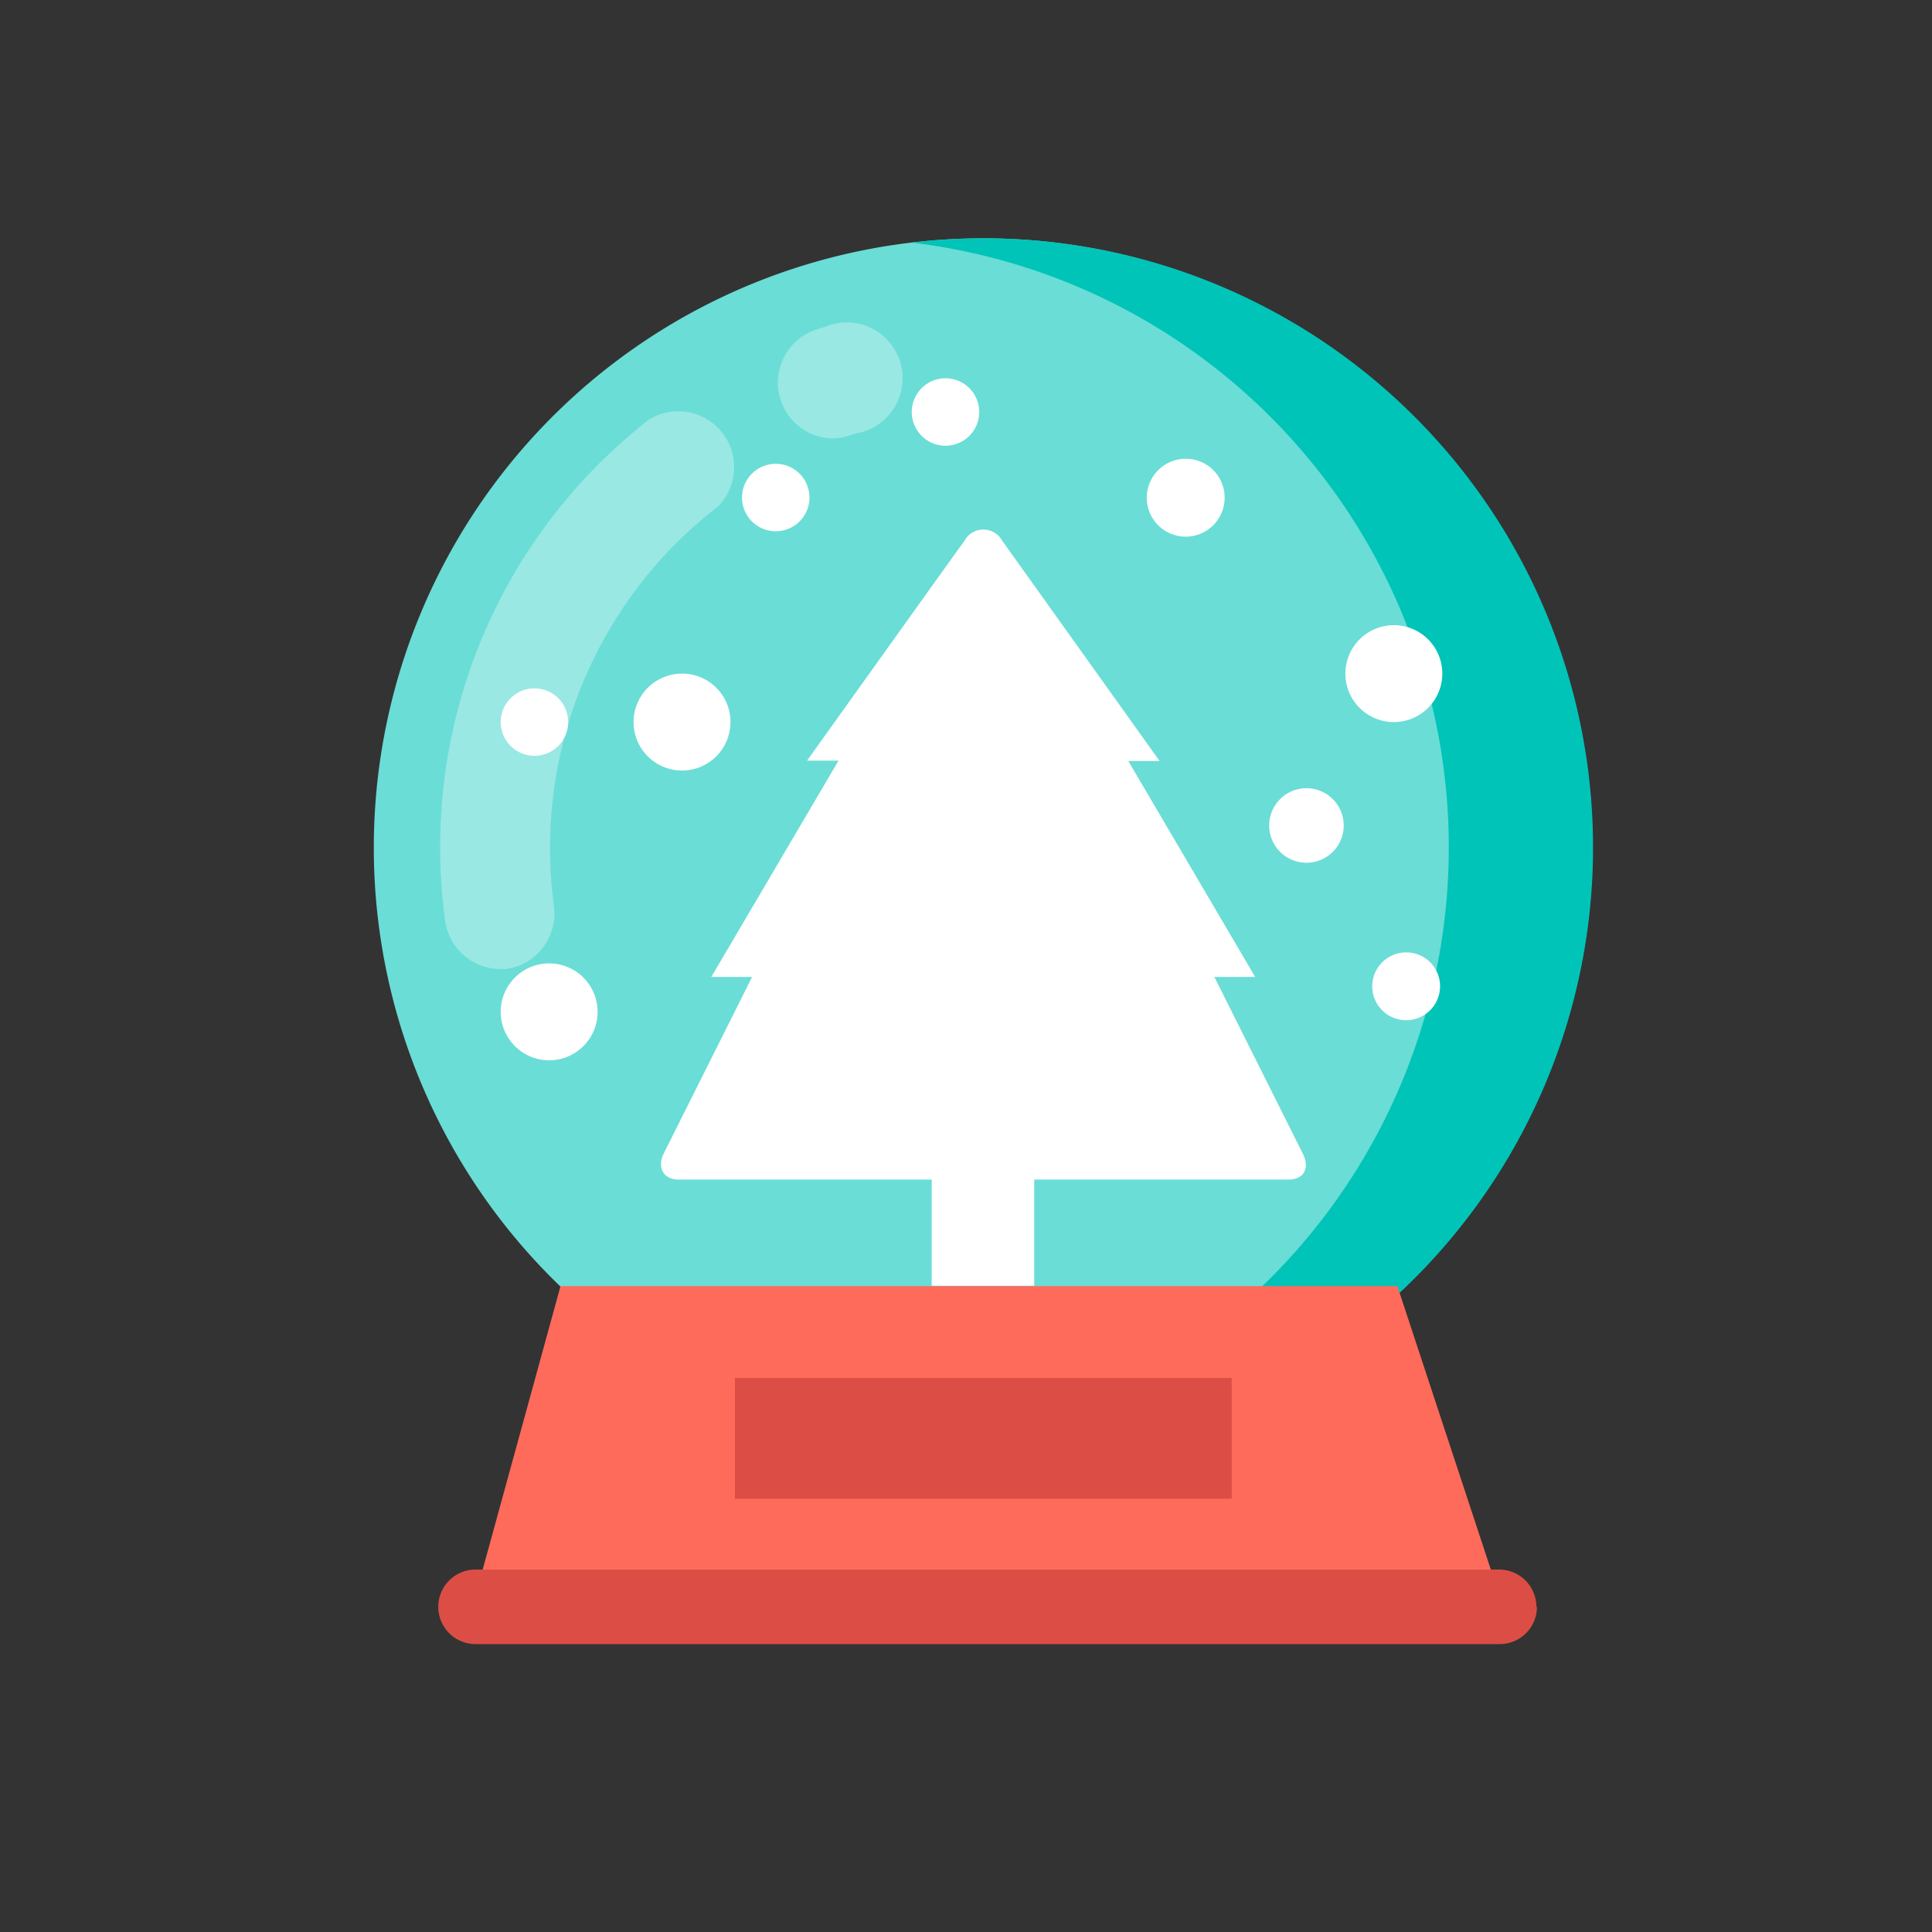 <?xml version="1.0" standalone="no"?><!DOCTYPE svg PUBLIC "-//W3C//DTD SVG 1.1//EN" "http://www.w3.org/Graphics/SVG/1.1/DTD/svg11.dtd"><svg t="1738606515048" class="icon" viewBox="0 0 1024 1024" version="1.1" xmlns="http://www.w3.org/2000/svg" p-id="32125" xmlns:xlink="http://www.w3.org/1999/xlink" width="200" height="200"><rect x="0" y="0" width="1024" height="1024" fill="#333333" stroke="none"/><path d="M844.049 449.185a322.963 322.963 0 1 1-322.864-322.864 322.963 322.963 0 0 1 322.864 322.864z" fill="#6ADDD6" p-id="32126"></path><path d="M440.691 232.395a29.63 29.63 0 0 1-9.086-57.383l4.938-1.481a29.63 29.63 0 1 1 17.185 56.198l-3.852 1.185a29.63 29.63 0 0 1-9.185 1.481zM268.444 513.58a29.63 29.63 0 0 0 25.185-32.988 232.889 232.889 0 0 1-2.074-31.111 228.148 228.148 0 0 1 88.889-180.938 29.63 29.63 0 0 0-36.247-46.321 287.012 287.012 0 0 0-110.914 227.16 283.062 283.062 0 0 0 2.667 38.914A29.63 29.63 0 0 0 264.494 513.58a26.568 26.568 0 0 0 3.951 0z" fill="#99E8E3" p-id="32127"></path><path d="M521.185 126.321a320.494 320.494 0 0 0-37.926 2.272 322.864 322.864 0 0 1 0 641.185 322.864 322.864 0 1 0 37.926-643.457z" fill="#00C4B8" p-id="32128"></path><path d="M793.877 843.16H252.741l44.346-161.481h443.556l53.235 161.481z" fill="#FF6B5B" p-id="32129"></path><path d="M814.617 851.654a19.753 19.753 0 0 1-19.753 19.753H252.049a19.753 19.753 0 0 1-19.753-19.753 19.753 19.753 0 0 1 19.753-19.753h542.519a19.753 19.753 0 0 1 19.753 19.753zM389.531 730.37H652.84v64H389.531z" fill="#DC4E45" p-id="32130"></path><path d="M690.469 611.358l-46.815-93.531h21.63l-67.259-114.469h16.593L531.062 286.42a11.358 11.358 0 0 0-19.753 0l-15.309 21.333-68.247 95.407H444.444l-67.457 114.667h21.63l-46.815 93.531c-3.753 7.605 0 13.827 7.704 13.827H493.827V681.481h54.321v-56.296h134.716c8.494 0 11.457-6.222 7.605-13.827zM429.037 263.704a17.877 17.877 0 1 1-17.877-17.877 17.877 17.877 0 0 1 17.877 17.877zM519.012 218.469a17.877 17.877 0 1 1-17.877-17.975 17.877 17.877 0 0 1 17.877 17.975zM301.136 382.716a17.877 17.877 0 1 1-17.877-17.877 17.877 17.877 0 0 1 17.877 17.877zM763.259 522.765a17.975 17.975 0 1 1-17.877-17.975 17.877 17.877 0 0 1 17.877 17.975z" fill="#FFFFFF" p-id="32131"></path><path d="M738.765 357.037m-25.679 0a25.679 25.679 0 1 0 51.358 0 25.679 25.679 0 1 0-51.358 0Z" fill="#FFFFFF" p-id="32132"></path><path d="M649.086 263.704a20.642 20.642 0 1 1-20.543-20.543 20.543 20.543 0 0 1 20.543 20.543zM712.198 437.531a19.753 19.753 0 1 1-19.753-19.753 19.753 19.753 0 0 1 19.753 19.753zM316.741 536.296a25.679 25.679 0 1 1-25.679-25.679 25.679 25.679 0 0 1 25.679 25.679zM387.16 382.716a25.679 25.679 0 1 1-25.679-25.679 25.58 25.58 0 0 1 25.679 25.679z" fill="#FFFFFF" p-id="32133"></path></svg>